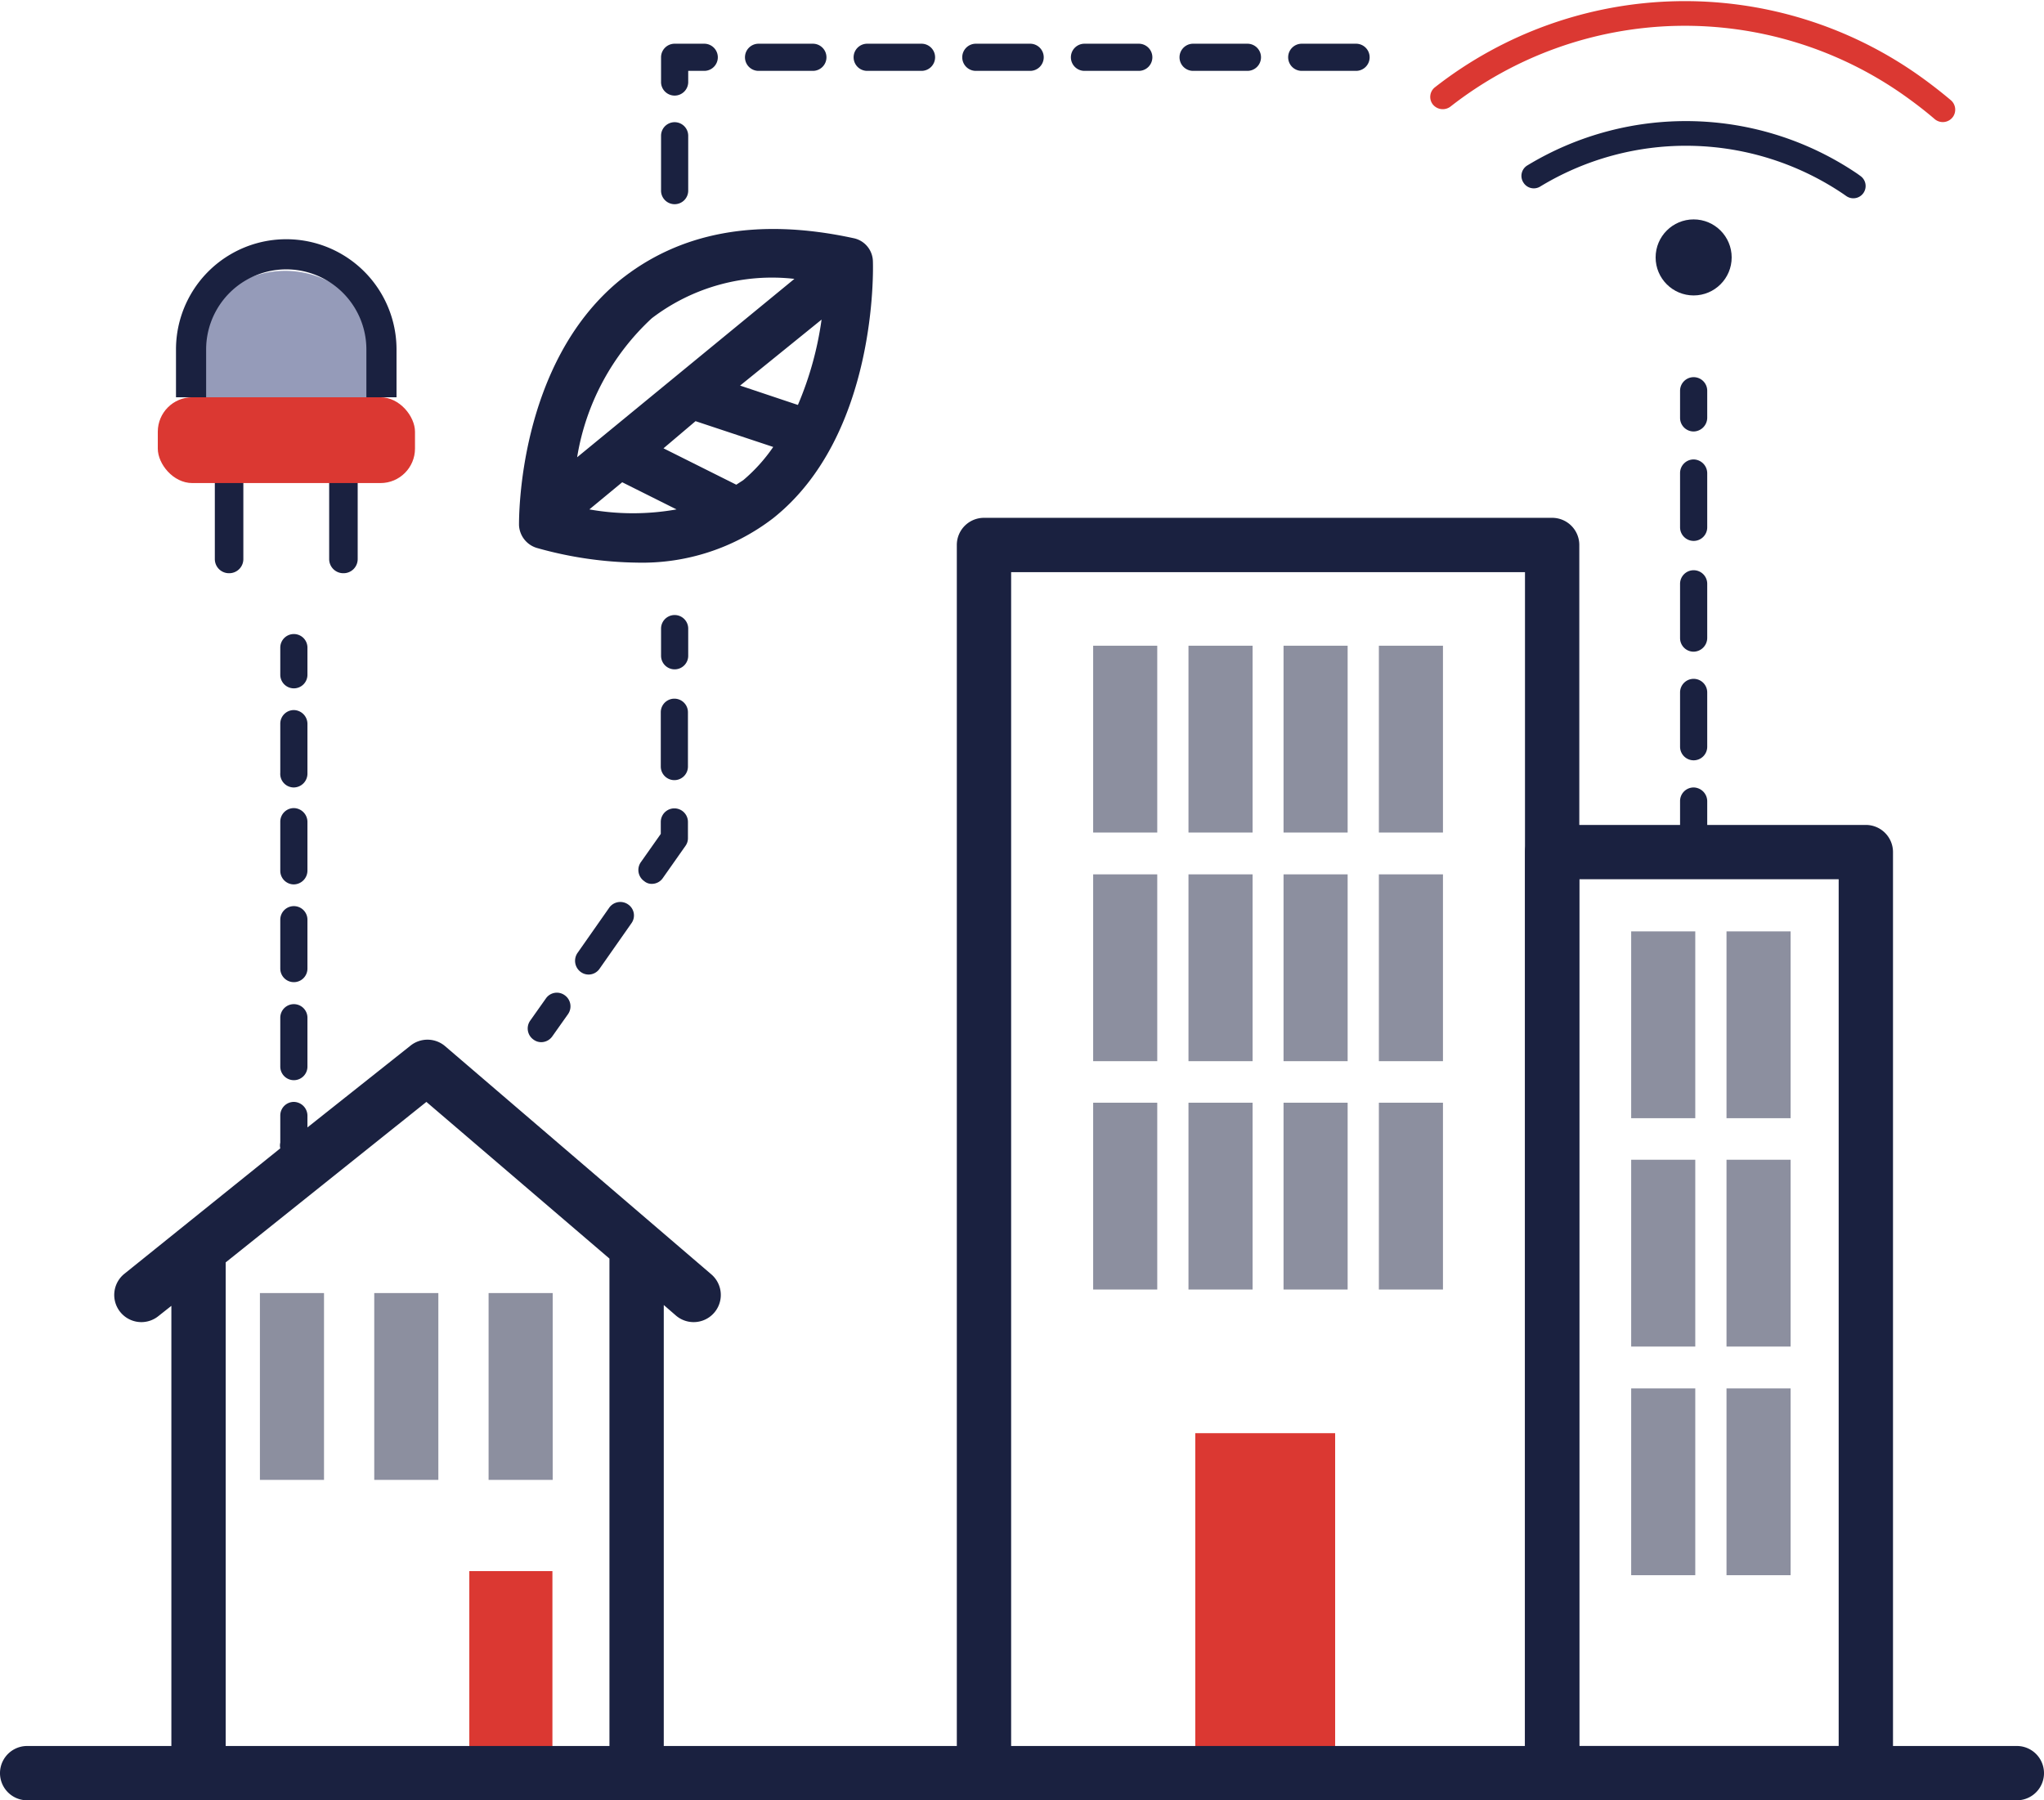 <?xml version="1.0" encoding="UTF-8"?> <svg xmlns="http://www.w3.org/2000/svg" viewBox="0 0 75.26 66.3"><defs><style>.a{fill:#db3832;}.b,.c{fill:#1a2140;}.b{opacity:0.5;}.d{fill:#959bb9;}</style></defs><rect class="a" x="44.01" y="52.78" width="5.15" height="12.52"></rect><rect class="a" x="17.28" y="57.86" width="3.06" height="7.44"></rect><rect class="b" x="40.25" y="23.78" width="2.36" height="6.88"></rect><rect class="b" x="43.76" y="23.78" width="2.36" height="6.88"></rect><rect class="b" x="47.26" y="23.78" width="2.36" height="6.88"></rect><rect class="b" x="50.77" y="23.78" width="2.36" height="6.88"></rect><rect class="b" x="40.25" y="32.2" width="2.36" height="6.88"></rect><rect class="b" x="43.76" y="32.2" width="2.36" height="6.88"></rect><rect class="b" x="47.26" y="32.2" width="2.36" height="6.88"></rect><rect class="b" x="50.77" y="32.2" width="2.36" height="6.88"></rect><rect class="b" x="40.25" y="40.61" width="2.36" height="6.88"></rect><rect class="b" x="43.76" y="40.61" width="2.36" height="6.88"></rect><rect class="b" x="47.26" y="40.61" width="2.36" height="6.88"></rect><rect class="b" x="50.77" y="40.61" width="2.36" height="6.88"></rect><rect class="b" x="60.06" y="34.3" width="2.36" height="6.88"></rect><rect class="b" x="63.57" y="34.3" width="2.36" height="6.88"></rect><rect class="b" x="60.06" y="42.71" width="2.36" height="6.88"></rect><rect class="b" x="63.57" y="42.71" width="2.36" height="6.88"></rect><rect class="b" x="60.06" y="51.13" width="2.36" height="6.88"></rect><rect class="b" x="63.57" y="51.13" width="2.36" height="6.88"></rect><rect class="b" x="9.57" y="47.62" width="2.36" height="6.88"></rect><rect class="b" x="13.78" y="47.62" width="2.36" height="6.88"></rect><rect class="b" x="17.99" y="47.62" width="2.36" height="6.88"></rect><path class="c" d="M68.7,66.3H57.15a1,1,0,0,1-1-1V31.38a1,1,0,0,1,1-1H68.7a1,1,0,0,1,1,1V65.3A1,1,0,0,1,68.7,66.3Zm-10.55-2H67.7V32.38H58.15Z"></path><path class="c" d="M24.84,24.65a.5.5,0,0,1-.5-.5v-1a.5.5,0,0,1,1,0v1A.5.5,0,0,1,24.84,24.65Z"></path><path class="c" d="M21.67,35.89a.49.49,0,0,1-.28-.09.51.51,0,0,1-.13-.7l1.17-1.67a.5.5,0,0,1,.7-.12.49.49,0,0,1,.12.69l-1.17,1.67A.49.49,0,0,1,21.67,35.89ZM24,32.55a.42.42,0,0,1-.28-.1.5.5,0,0,1-.13-.69l.74-1.05v-.44a.5.5,0,0,1,1,0v.59a.48.48,0,0,1-.09.29l-.83,1.18A.49.49,0,0,1,24,32.55Zm.83-3.82a.5.5,0,0,1-.5-.5v-2a.5.5,0,0,1,1,0v2A.5.5,0,0,1,24.84,28.73Z"></path><path class="c" d="M19.93,38.38a.47.47,0,0,1-.28-.09.5.5,0,0,1-.13-.7l.58-.82a.49.49,0,0,1,.69-.12.5.5,0,0,1,.13.69l-.58.82A.5.5,0,0,1,19.93,38.38Z"></path><path class="a" d="M71.91,4.3l0,0a.46.46,0,0,0-.08-.61c-.38-.32-.78-.63-1.19-.92a14.93,14.93,0,0,0-17.8.44.45.45,0,0,0-.08.64.47.47,0,0,0,.64.08,14,14,0,0,1,16.72-.41c.38.27.76.56,1.12.87A.46.46,0,0,0,71.91,4.3Z"></path><path class="c" d="M56.24,6.09a.45.45,0,0,0-.15.63.45.45,0,0,0,.62.15,10.34,10.34,0,0,1,11.17.28l.1.07a.45.45,0,1,0,.52-.74l-.11-.08A11.25,11.25,0,0,0,56.24,6.09Z"></path><circle class="c" cx="62.36" cy="9.48" r="1.4"></circle><path class="c" d="M35.93,2.61h2a.5.5,0,0,0,.5-.5.5.5,0,0,0-.5-.5h-2a.5.5,0,0,0-.5.5A.5.5,0,0,0,35.93,2.61Z"></path><path class="c" d="M27.93,2.61h2a.5.5,0,0,0,.5-.5.5.5,0,0,0-.5-.5h-2a.5.5,0,0,0-.5.5A.5.5,0,0,0,27.93,2.61Z"></path><path class="c" d="M24.84,3.52a.5.5,0,0,0,.5-.5V2.61h.59a.5.5,0,0,0,.5-.5.5.5,0,0,0-.5-.5H24.84a.5.5,0,0,0-.5.5V3A.5.5,0,0,0,24.84,3.52Z"></path><path class="c" d="M24.84,7.52a.5.5,0,0,0,.5-.5V5a.5.5,0,0,0-1,0V7A.5.5,0,0,0,24.84,7.52Z"></path><path class="c" d="M31.93,2.61h2a.5.5,0,0,0,.5-.5.5.5,0,0,0-.5-.5h-2a.5.5,0,0,0-.5.5A.5.5,0,0,0,31.93,2.61Z"></path><path class="c" d="M43.93,2.61h2a.5.5,0,0,0,.5-.5.5.5,0,0,0-.5-.5h-2a.5.5,0,0,0-.5.5A.5.5,0,0,0,43.93,2.61Z"></path><path class="c" d="M47.93,2.61h2a.5.5,0,0,0,.5-.5.5.5,0,0,0-.5-.5h-2a.5.5,0,0,0-.5.5A.5.5,0,0,0,47.93,2.61Z"></path><path class="c" d="M39.93,2.61h2a.5.5,0,0,0,.5-.5.5.5,0,0,0-.5-.5h-2a.5.5,0,0,0-.5.5A.5.5,0,0,0,39.93,2.61Z"></path><path class="c" d="M19.77,20.18a14.19,14.19,0,0,0,3.69.54,7.91,7.91,0,0,0,5-1.63c3.85-3.05,3.69-9.21,3.68-9.47a.89.89,0,0,0-.72-.85C27.86,8,25,8.56,22.8,10.34c-3.73,3.08-3.69,8.74-3.69,9A.92.92,0,0,0,19.77,20.18Zm1.93-1.42,1.21-1,2,1A9.16,9.16,0,0,1,21.7,18.76Zm5.67-1.08-.26.17-2.68-1.34,1.18-1,2.86.95A6.14,6.14,0,0,1,27.37,17.68Zm2-2.77-2.12-.71,3-2.43A12.28,12.28,0,0,1,29.38,14.91ZM24,11.72a7.29,7.29,0,0,1,5.25-1.45l-8,6.57A8.92,8.92,0,0,1,24,11.72Z"></path><path class="c" d="M74.26,64.3H58.15V20.07a1,1,0,0,0-1-1H36.23a1,1,0,0,0-1,1V64.3H24.44V48.06l.45.39a1,1,0,1,0,1.3-1.52l-9.81-8.41a1,1,0,0,0-1.28,0l-3.78,3v-.44a.51.51,0,0,0-.5-.5.5.5,0,0,0-.5.5v1a.46.46,0,0,0,0,.21L4.58,46.91a1,1,0,0,0-.15,1.41,1,1,0,0,0,.78.37,1,1,0,0,0,.62-.22l.48-.38V64.3H1a1,1,0,0,0,0,2H74.26a1,1,0,0,0,0-2Zm-51.82,0H8.31V46.49l7.39-5.91,6.74,5.77Zm33.71,0H37.23V21.07H56.15Z"></path><path class="c" d="M62.36,31a.5.5,0,0,0,.5-.5v-1a.51.51,0,0,0-.5-.5.5.5,0,0,0-.5.5v1A.5.5,0,0,0,62.36,31Z"></path><path class="c" d="M62.36,24a.51.51,0,0,0,.5-.5v-2a.5.5,0,0,0-.5-.5.5.5,0,0,0-.5.5v2A.5.5,0,0,0,62.36,24Z"></path><path class="c" d="M62.36,28a.5.5,0,0,0,.5-.5v-2a.5.5,0,0,0-.5-.5.5.5,0,0,0-.5.5v2A.5.5,0,0,0,62.36,28Z"></path><path class="c" d="M62.36,19.92a.5.5,0,0,0,.5-.5v-2a.51.51,0,0,0-.5-.5.5.5,0,0,0-.5.5v2A.5.5,0,0,0,62.36,19.92Z"></path><path class="c" d="M62.36,15.89a.51.51,0,0,0,.5-.5v-1a.5.5,0,0,0-.5-.5.5.5,0,0,0-.5.5v1A.5.5,0,0,0,62.36,15.89Z"></path><path class="c" d="M10.82,36.17a.5.5,0,0,0,.5-.5v-1.8a.5.5,0,0,0-.5-.5.5.5,0,0,0-.5.5v1.8A.5.5,0,0,0,10.82,36.17Z"></path><path class="c" d="M10.82,32.57a.51.51,0,0,0,.5-.5V30.26a.51.51,0,0,0-.5-.5.5.5,0,0,0-.5.5v1.81A.5.5,0,0,0,10.82,32.57Z"></path><path class="c" d="M10.82,39.78a.5.5,0,0,0,.5-.5v-1.8a.5.5,0,0,0-.5-.5.5.5,0,0,0-.5.5v1.8A.5.5,0,0,0,10.82,39.78Z"></path><path class="c" d="M10.82,29a.51.51,0,0,0,.5-.5V26.65a.51.51,0,0,0-.5-.5.5.5,0,0,0-.5.5v1.81A.5.5,0,0,0,10.82,29Z"></path><path class="c" d="M10.82,25.35a.5.5,0,0,0,.5-.5v-1a.5.5,0,0,0-.5-.5.5.5,0,0,0-.5.5v1A.5.5,0,0,0,10.82,25.35Z"></path><path class="d" d="M7,15V13.22a3.51,3.51,0,0,1,7,0V15"></path><path class="c" d="M14.6,14.63H13.49V12.87a2.95,2.95,0,0,0-5.9,0v1.76H6.48V12.87a4.06,4.06,0,0,1,8.12,0Z"></path><path class="c" d="M8.43,21.11a.52.52,0,0,1-.52-.52V17.43a.53.53,0,1,1,1.05,0v3.16A.52.52,0,0,1,8.43,21.11Z"></path><path class="c" d="M12.64,21.11a.52.52,0,0,1-.52-.52V17.43a.52.52,0,0,1,.52-.53.53.53,0,0,1,.53.53v3.16A.52.52,0,0,1,12.64,21.11Z"></path><rect class="a" x="5.81" y="14.63" width="9.47" height="3.16" rx="1.27"></rect></svg> 